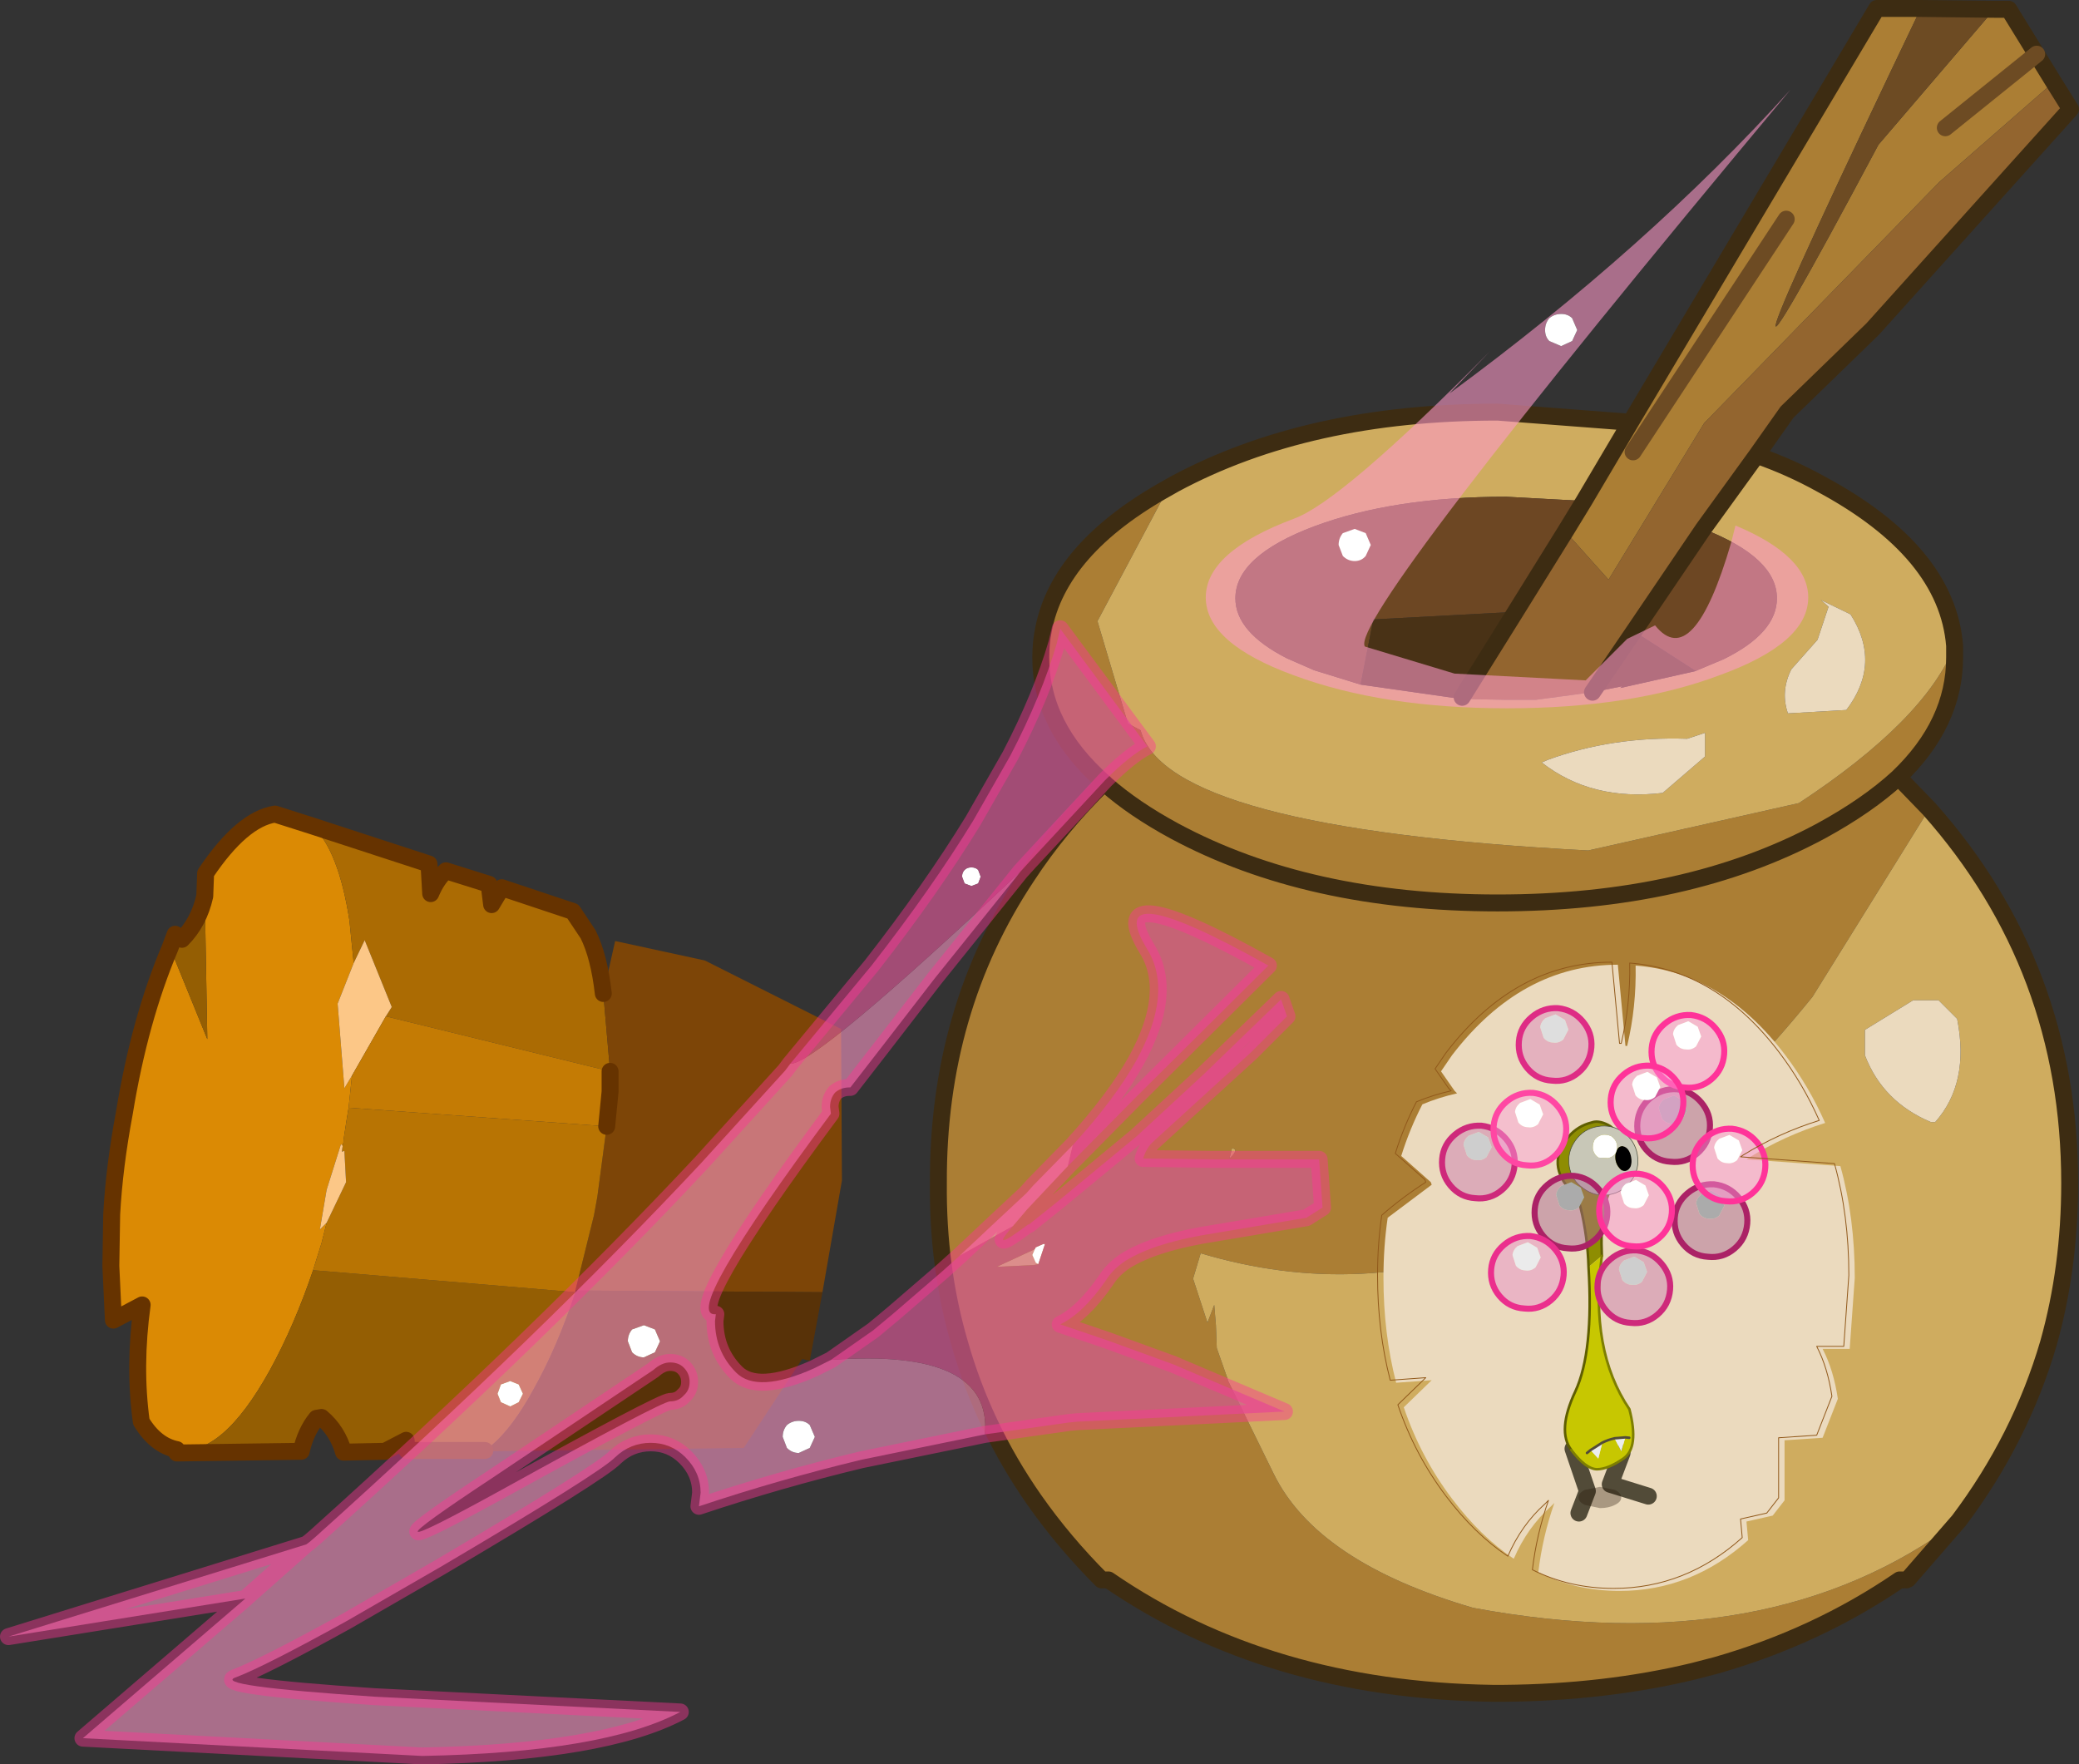 <?xml version="1.0"?>
<svg xmlns="http://www.w3.org/2000/svg" xmlns:xlink="http://www.w3.org/1999/xlink" width="122.85px" height="104.25px"><rect width="100%" height="100%" fill="#333333" stroke="none"/><g transform="matrix(1, 0, 0, 1, -38.55, -31.35)"><use xlink:href="#object-0" width="67.9" height="100.55" transform="matrix(1, 0, 0, 1, 93.5, 31.35)"/><use xlink:href="#object-1" width="27.85" height="37" transform="matrix(1, 0, 0, 1, 120.3, 88.35)"/><use xlink:href="#object-2" width="5.45" height="4.8" transform="matrix(1, 0, 0, 1, 131, 116.45)"/><use xlink:href="#object-3" width="24.75" height="5.9" transform="matrix(-0.102, 0, 0, 0.213, 134.35, 119.2)"/><use xlink:href="#object-5" width="32.2" height="137.9" transform="matrix(-0.15, 0, 0, 0.15, 135.35, 97.55)"/><use xlink:href="#object-6" width="98.75" height="123.55" transform="matrix(-0.115, 0.097, 0.097, 0.115, 132.45, 88.35)"/><use xlink:href="#object-19" width="135.05" height="92.1" transform="matrix(-0.115, 0.097, 0.097, 0.115, 136.95, 88.3)"/><use xlink:href="#object-32" width="120.85" height="101.55" transform="matrix(1, 0, 0, 1, 38.55, 34.05)"/></g><defs><g transform="matrix(1, 0, 0, 1, -54.45, 0.5)" id="object-0"><path fill-rule="evenodd" fill="#ab7e34" stroke="none" d="M120.85 4.35L114.1 10.25L100.2 24.5L94.55 33.75L92 30.9L93.1 29.1L95.85 24.45L110.4 0L113 0Q97.2 33 110.5 8.05L117.35 0.05L118.2 0.05L120.85 4.35M85.9 40.7L85.9 40.8L85.85 40.8L85.9 40.7M115 37.65L115 38.35Q115 42.25 111.65 45.45L112 45.75L113.5 47.3L106.6 58.4Q89.7 79.3 70.45 73.55L70 75.05L70.85 77.65L71.25 76.6L71.35 77.8L71.4 79.15L72.05 81L72.05 81.05L74.75 86.55Q77.3 91.8 86.55 94.5Q104.05 97.75 115.25 89.35L112.25 92.8L112.15 92.85L112 92.85L111.75 92.85Q106.85 96.2 100.9 97.9L99.55 98.25Q94.35 99.5 88.35 99.55L87.7 99.55Q74.45 99.35 65 92.85L64.75 92.85L64.6 92.85Q62.35 90.6 60.6 88.1Q57.6 83.8 56.2 78.85Q54.9 74.4 54.95 69.4Q54.9 59.2 60.2 51.25Q62.1 48.35 64.75 45.75Q61 42.45 61 38.35Q61 37.5 61.15 36.75Q62.05 31.9 68.55 28.3L64.35 36.2L66.15 42.25L66.9 42.65Q68.45 48.45 93.35 49.75L105.8 46.95Q113.25 42.05 115 37.65M64.75 45.75L64.85 45.85Q66.5 47.3 68.9 48.6Q76.8 52.85 88 52.85Q99.2 52.85 107.1 48.6Q109.85 47.1 111.65 45.45Q109.85 47.1 107.1 48.6Q99.2 52.85 88 52.85Q76.8 52.85 68.9 48.6Q66.5 47.3 64.85 45.85L64.75 45.75M72.15 67.95Q72.75 67.4 72.3 67.35L72.15 67.95"/><path fill-rule="evenodd" fill="#93652f" stroke="none" d="M92 30.9L94.55 33.75L100.2 24.5L114.1 10.25L120.85 4.35L121.85 5.95L110.15 18.95L105.1 23.85L103.3 26.4L100.15 30.75L96.05 36.8L93.6 40.4L90.25 40.85L88.5 40.85L85.9 40.8L85.9 40.7L89.05 35.65L92 30.9"/><path fill-rule="evenodd" fill="#6d4b23" stroke="none" d="M117.35 0.05L110.5 8.05Q97.2 33 113 0L117.35 0.05"/><path fill-rule="evenodd" fill="#cfac5f" stroke="none" d="M95.85 24.45L93.1 29.1L88.5 28.85Q81.85 28.85 77.15 30.6Q72.5 32.35 72.5 34.85Q72.5 36.85 75.55 38.4L77.15 39.1L79.9 39.95L85.85 40.8L85.9 40.8L88.5 40.85L90.25 40.85L93.6 40.4L95.35 40.05L95.25 40.15L99.7 39.15L99.8 39.1L101.35 38.45Q104.5 36.9 104.5 34.85Q104.5 32.45 100.15 30.75L103.3 26.4Q105.3 27.1 107.1 28.1Q114.55 32.1 115 37.65Q113.25 42.05 105.8 46.95L93.35 49.75Q68.45 48.45 66.9 42.65L66.15 42.25L64.35 36.2L68.55 28.3L68.9 28.1Q76.8 23.85 88 23.85L95.85 24.45M107.1 34.95L107.55 35.35L106.9 37.3L105.35 39.05Q104.7 40.35 105.15 41.65L108.6 41.45Q110.7 38.7 108.85 35.8L107.1 34.95M113.5 47.3Q121.8 56.65 121.8 69.4Q121.8 74.4 120.55 78.85Q118.9 84.5 115.25 89.35Q104.05 97.75 86.55 94.5Q77.3 91.8 74.75 86.55L72.05 81.05L72.05 81L71.4 79.15L71.35 77.8L71.25 76.6L70.85 77.65L70 75.05L70.45 73.55Q89.7 79.3 106.6 58.4L113.5 47.3M112.55 58.6L109.7 60.35L109.7 61.85Q110.75 64.6 113.6 65.8L113.85 65.8Q115.9 63.5 115.15 59.7L114.05 58.6L112.55 58.6M100.25 42.8L99.2 43.15Q94.75 43 90.95 44.4L90.6 44.55Q93.55 46.85 97.75 46.35L100.25 44.2L100.25 42.8M72.15 67.95L72.3 67.35Q72.75 67.4 72.15 67.95"/><path fill-rule="evenodd" fill="#6d4723" stroke="none" d="M93.1 29.1L92 30.9L89.05 35.65L80.65 36.1L79.9 39.95L77.15 39.1L75.55 38.4Q72.5 36.85 72.5 34.85Q72.5 32.35 77.15 30.6Q81.85 28.85 88.5 28.85L93.1 29.1M96.05 36.8L100.15 30.75Q104.5 32.45 104.5 34.85Q104.5 36.9 101.35 38.45L99.8 39.1L99.7 39.15L96.05 36.8"/><path fill-rule="evenodd" fill="#493216" stroke="none" d="M89.05 35.65L85.9 40.7L85.85 40.8L79.9 39.95L80.65 36.1L89.05 35.65M93.6 40.4L96.05 36.8L99.7 39.15L95.25 40.15L95.35 40.05L93.6 40.4"/><path fill-rule="evenodd" fill="#ebdabe" stroke="none" d="M107.1 34.95L108.85 35.8Q110.7 38.7 108.6 41.45L105.15 41.65Q104.7 40.35 105.35 39.05L106.9 37.3L107.55 35.35L107.1 34.95M112.55 58.6L114.05 58.6L115.15 59.7Q115.9 63.5 113.85 65.8L113.6 65.8Q110.75 64.6 109.7 61.85L109.7 60.35L112.55 58.6M100.25 42.8L100.25 44.2L97.75 46.35Q93.55 46.85 90.6 44.55L90.95 44.4Q94.75 43 99.2 43.15L100.25 42.8"/><path fill="none" stroke="#3d2c12" stroke-width="1" stroke-linecap="round" stroke-linejoin="round" d="M120.85 4.35L118.2 0.05L117.35 0.05L113 0L110.4 0L95.85 24.45L93.1 29.1L92 30.9L89.05 35.65L85.9 40.7M93.6 40.4L96.05 36.8L100.15 30.75L103.3 26.4L105.1 23.85L110.15 18.95L121.85 5.95L120.85 4.35M68.55 28.3L68.9 28.1Q76.8 23.85 88 23.85L95.85 24.45M103.3 26.4Q105.3 27.1 107.1 28.1Q114.55 32.1 115 37.65L115 38.35Q115 42.25 111.65 45.45L112 45.75L113.5 47.3Q121.8 56.65 121.8 69.4Q121.8 74.4 120.55 78.85Q118.9 84.5 115.25 89.35L112.25 92.8L112.15 92.85M112 92.85L111.75 92.85Q106.85 96.2 100.9 97.9L99.55 98.25Q94.35 99.5 88.35 99.55L87.7 99.55Q74.45 99.35 65 92.85L64.75 92.85M64.6 92.85Q62.35 90.6 60.6 88.1Q57.6 83.8 56.2 78.85Q54.9 74.4 54.95 69.4Q54.9 59.2 60.2 51.25Q62.1 48.35 64.75 45.75Q61 42.45 61 38.35Q61 37.5 61.15 36.75Q62.05 31.9 68.55 28.3M111.65 45.45Q109.85 47.1 107.1 48.6Q99.2 52.85 88 52.85Q76.8 52.85 68.9 48.6Q66.5 47.3 64.85 45.85L64.75 45.75"/></g><g transform="matrix(1, 0, 0, 1, 0, 0)" id="object-1"><path fill-rule="evenodd" fill="#ebdabe" stroke="none" d="M14.4 4.8Q14.95 2.5 14.9 0.05Q20.05 0.45 23.75 5.35Q25.15 7.2 26.1 9.35Q23.7 10.1 21.6 11.4L21.45 11.5L27 11.9Q27.85 14.95 27.85 18.5L27.55 22.7L25.95 22.7Q26.6 23.95 26.85 25.65L25.95 27.95L23.7 28.1L23.7 31.65L23 32.55L21.45 32.9L21.55 34Q18.2 37 13.95 37Q11.35 37 9.15 35.9Q9.4 33.8 10.1 31.8L9.9 32Q8.5 33.25 7.7 35.1Q5.75 33.8 4.05 31.55Q2.2 29.1 1.2 26.15L2.85 24.55L0.75 24.7Q0 21.8 0 18.5Q0 16.65 0.25 14.95L2.85 13L2.8 12.85L1.05 11.3Q1.55 9.7 2.3 8.25Q3.25 7.85 4.35 7.6L4.2 7.45L3.4 6.3L4.05 5.35Q8.15 0 13.85 0L14.3 4.8L14.4 4.8"/></g><g transform="matrix(1, 0, 0, 1, -91.95, -84.6)" id="object-2"><path fill="none" stroke="#524b38" stroke-width="1" stroke-linecap="round" stroke-linejoin="round" d="M95.35 85.35L94.65 87.2L96.9 87.9M92.45 85.1L93.3 87.6L92.8 88.9"/></g><g transform="matrix(1, 0, 0, 1, 12.35, 2.95)" id="object-3"><use xlink:href="#object-4" width="24.75" height="5.9" transform="matrix(1, 0, 0, 1, -12.35, -2.95)"/></g><g transform="matrix(1, 0, 0, 1, 12.35, 2.95)" id="object-4"><path fill-rule="evenodd" fill="#241506" fill-opacity="0.333" stroke="none" d="M0 -2.95L8.8 -2.1Q12.4 -1.2 12.4 0Q12.4 1.2 8.8 2.05L0 2.95Q-5.15 2.95 -8.7 2.05Q-12.4 1.2 -12.35 0Q-12.4 -1.2 -8.7 -2.1L0 -2.95"/></g><g transform="matrix(1, 0, 0, 1, 15.35, 141.35)" id="object-5"><path fill-rule="evenodd" fill="#8e8d02" stroke="none" d="M-1.05 -88Q-0.15 -108.05 -5.5 -115.75Q-10.9 -123.5 -9.05 -130.6Q-7.25 -137.75 -3.45 -139.6Q0.35 -141.5 2.9 -140.55Q8.45 -139.2 12 -135Q21.3 -124.1 10.65 -113.1Q8.25 -110.65 7.35 -107.05Q4.55 -95.6 4.2 -83.6L-1.05 -88"/><path fill-rule="evenodd" fill="#c7c701" stroke="none" d="M4.2 -83.6Q2.15 -50.2 9.4 -34.6Q16.7 -19.05 11 -11.55Q5.3 -4.05 0.95 -3.95Q-3.4 -3.9 -9.6 -8.2Q-15.8 -12.55 -11.9 -27.6Q3.9 -50.95 -1.05 -88L4.2 -83.6M4.8 -10.35L3.4 -11.5L4.8 -10.35M-1.25 -14.45L0.35 -8.15L3.4 -11.5L-1.25 -14.45Q-3.65 -15.6 -5.95 -16.1L-6.05 -16.15L-5.95 -16.1Q-3.65 -15.6 -1.25 -14.45M-10.3 -16.5L-8.7 -11L-6.05 -16.15L-10.3 -16.5L-11.85 -16.35L-10.3 -16.5"/><path fill-rule="evenodd" fill="#ebeded" stroke="none" d="M3.4 -11.5L0.35 -8.15L-1.25 -14.45L3.4 -11.5M-6.05 -16.15L-8.7 -11L-10.3 -16.5L-6.05 -16.15"/><path fill="none" stroke="#5f5e01" stroke-width="1" stroke-linecap="round" stroke-linejoin="round" d="M-1.05 -88Q-0.15 -108.05 -5.5 -115.75Q-10.9 -123.5 -9.05 -130.6Q-7.25 -137.75 -3.45 -139.6Q0.35 -141.5 2.9 -140.55Q8.45 -139.2 12 -135Q21.3 -124.1 10.65 -113.1Q8.25 -110.65 7.35 -107.05Q4.55 -95.6 4.2 -83.6Q2.15 -50.2 9.4 -34.6Q16.7 -19.05 11 -11.55"/><path fill="none" stroke="#7e7e01" stroke-width="1" stroke-linecap="round" stroke-linejoin="round" d="M11 -11.55Q5.3 -4.05 0.95 -3.95Q-3.4 -3.9 -9.6 -8.2Q-15.8 -12.55 -11.9 -27.6Q3.9 -50.95 -1.05 -88"/><path fill="none" stroke="#524b38" stroke-width="1" stroke-linecap="round" stroke-linejoin="round" d="M3.4 -11.5L4.8 -10.35M-1.25 -14.45Q-3.65 -15.6 -5.95 -16.1L-6.05 -16.15L-10.3 -16.5L-11.85 -16.35M-1.25 -14.45L3.4 -11.5"/><path fill-rule="evenodd" fill="#c8c7b7" stroke="none" d="M11.8 -123.25Q10.9 -117.8 6.2 -114.55Q1.6 -111.2 -3.9 -112.1Q-9.4 -113 -12.75 -117.75Q-16 -122.3 -15.05 -127.75Q-14.15 -133.3 -9.6 -136.65Q-4.9 -139.9 0.6 -138.95Q6.1 -138.05 9.35 -133.5Q12.7 -128.8 11.8 -123.25M-6.85 -129.35Q-7.45 -130.95 -8.75 -131.15Q-10.05 -131.35 -11.25 -130.05Q-12.3 -128.75 -12.6 -126.8Q-12.95 -124.85 -12.4 -123.25Q-11.65 -121.65 -10.35 -121.45Q-9.05 -121.25 -8 -122.55Q-6.8 -123.85 -6.45 -125.75Q-6.2 -127.35 -6.6 -128.7L-6.45 -128.4Q-5.35 -126.85 -3.45 -126.5L0.25 -126.7Q1.8 -127.6 2.45 -129.7Q2.75 -131.65 1.95 -133.45Q1.1 -135 -1.05 -135.65Q-2.95 -135.95 -4.75 -135.15Q-6.4 -134 -6.95 -132.15Q-7.25 -130.6 -6.85 -129.35"/><path fill-rule="evenodd" fill="#000000" stroke="none" d="M-6.6 -128.7Q-6.2 -127.35 -6.45 -125.75Q-6.8 -123.85 -8 -122.55Q-9.05 -121.25 -10.35 -121.45Q-11.65 -121.65 -12.4 -123.25Q-12.95 -124.85 -12.6 -126.8Q-12.3 -128.75 -11.25 -130.05Q-10.05 -131.35 -8.75 -131.15Q-7.45 -130.95 -6.85 -129.35L-6.6 -128.7"/><path fill-rule="evenodd" fill="#ffffff" stroke="none" d="M-6.85 -129.35Q-7.25 -130.6 -6.95 -132.15Q-6.4 -134 -4.75 -135.15Q-2.95 -135.95 -1.05 -135.65Q1.1 -135 1.95 -133.45Q2.75 -131.65 2.45 -129.7Q1.8 -127.6 0.25 -126.7L-3.45 -126.5Q-5.35 -126.85 -6.45 -128.4L-6.6 -128.7L-6.85 -129.35"/><path fill="none" stroke="#4b5140" stroke-width="0.25" stroke-linecap="round" stroke-linejoin="round" d="M11.8 -123.25Q10.9 -117.8 6.2 -114.55Q1.6 -111.2 -3.9 -112.1Q-9.4 -113 -12.75 -117.75Q-16 -122.3 -15.05 -127.75Q-14.15 -133.3 -9.6 -136.65Q-4.9 -139.9 0.6 -138.95Q6.1 -138.05 9.35 -133.5Q12.7 -128.8 11.8 -123.25"/></g><g transform="matrix(1, 0, 0, 1, 49.4, 61.75)" id="object-6"><use xlink:href="#object-7" width="6.5" height="6.5" transform="matrix(4.752, 0, 0, 4.752, -34.35, -61.75)"/><use xlink:href="#object-9" width="6.5" height="6.5" transform="matrix(4.752, 0, 0, 4.752, 18.45, -45.9)"/><use xlink:href="#object-11" width="6.5" height="6.5" transform="matrix(4.752, 0, 0, 4.752, 3.35, -7.4)"/><use xlink:href="#object-13" width="6.5" height="6.5" transform="matrix(4.752, 0, 0, 4.752, -36.55, 30.6)"/><use xlink:href="#object-15" width="6.5" height="6.5" transform="matrix(4.752, 0, 0, 4.752, -49.4, -7.4)"/><use xlink:href="#object-17" width="6.5" height="6.5" transform="matrix(4.752, 0, 0, 4.752, 3.35, 30.9)"/></g><g transform="matrix(1, 0, 0, 1, 3.25, 3.25)" id="object-7"><use xlink:href="#object-8" width="6.5" height="6.5" transform="matrix(1, 0, 0, 1, -3.25, -3.25)"/></g><g transform="matrix(1, 0, 0, 1, 3.25, 3.25)" id="object-8"><path fill-rule="evenodd" fill="#dd84be" fill-opacity="0.471" stroke="none" d="M0 -0.25Q0.35 -0.55 0.35 -1.05L0 -1.9Q-0.3 -2.2 -0.8 -2.2L-1.65 -1.9L-1.95 -1.05L-1.65 -0.25L-0.8 0.1Q-0.3 0.1 0 -0.25M2.1 -2.15Q3 -1.25 3 0Q3 1.25 2.1 2.1Q1.25 3 0 3Q-1.25 3 -2.15 2.1Q-3 1.25 -3 0Q-3 -1.25 -2.15 -2.15Q-1.25 -3 0 -3Q1.25 -3 2.1 -2.15"/><path fill-rule="evenodd" fill="#dedede" stroke="none" d="M0 -0.25Q-0.3 0.1 -0.8 0.1L-1.65 -0.25L-1.95 -1.05L-1.65 -1.9L-0.8 -2.2Q-0.3 -2.2 0 -1.9L0.35 -1.05Q0.35 -0.55 0 -0.25"/><path fill="none" stroke="#de2c85" stroke-width="0.5" stroke-linecap="round" stroke-linejoin="round" d="M2.1 -2.15Q3 -1.25 3 0Q3 1.25 2.1 2.1Q1.25 3 0 3Q-1.25 3 -2.15 2.1Q-3 1.25 -3 0Q-3 -1.25 -2.15 -2.15Q-1.25 -3 0 -3Q1.25 -3 2.1 -2.15"/></g><g transform="matrix(1, 0, 0, 1, 3.25, 3.25)" id="object-9"><use xlink:href="#object-10" width="6.5" height="6.5" transform="matrix(1, 0, 0, 1, -3.25, -3.25)"/></g><g transform="matrix(1, 0, 0, 1, 3.25, 3.25)" id="object-10"><path fill-rule="evenodd" fill="#cd7ab1" fill-opacity="0.471" stroke="none" d="M0 -0.25Q0.35 -0.55 0.35 -1.05L0 -1.9Q-0.3 -2.2 -0.8 -2.2L-1.65 -1.9L-1.95 -1.05L-1.65 -0.25L-0.8 0.1Q-0.3 0.1 0 -0.25M2.1 -2.15Q3 -1.25 3 0Q3 1.25 2.1 2.1Q1.25 3 0 3Q-1.25 3 -2.15 2.1Q-3 1.25 -3 0Q-3 -1.25 -2.15 -2.15Q-1.25 -3 0 -3Q1.25 -3 2.1 -2.15"/><path fill-rule="evenodd" fill="#cecece" stroke="none" d="M0 -0.25Q-0.3 0.1 -0.8 0.1L-1.65 -0.25L-1.95 -1.05L-1.65 -1.9L-0.8 -2.2Q-0.3 -2.2 0 -1.9L0.35 -1.05Q0.35 -0.55 0 -0.25"/><path fill="none" stroke="#ce297b" stroke-width="0.5" stroke-linecap="round" stroke-linejoin="round" d="M2.1 -2.15Q3 -1.25 3 0Q3 1.25 2.1 2.1Q1.25 3 0 3Q-1.25 3 -2.15 2.1Q-3 1.25 -3 0Q-3 -1.25 -2.15 -2.15Q-1.25 -3 0 -3Q1.25 -3 2.1 -2.15"/></g><g transform="matrix(1, 0, 0, 1, 3.25, 3.25)" id="object-11"><use xlink:href="#object-12" width="6.5" height="6.5" transform="matrix(1, 0, 0, 1, -3.25, -3.25)"/></g><g transform="matrix(1, 0, 0, 1, 3.25, 3.25)" id="object-12"><path fill-rule="evenodd" fill="#aa6693" fill-opacity="0.471" stroke="none" d="M0 -0.25Q0.35 -0.55 0.35 -1.05L0 -1.9Q-0.3 -2.2 -0.8 -2.2L-1.65 -1.9L-1.95 -1.05L-1.65 -0.25L-0.8 0.1Q-0.3 0.1 0 -0.25M2.1 -2.15Q3 -1.25 3 0Q3 1.25 2.1 2.1Q1.25 3 0 3Q-1.25 3 -2.15 2.1Q-3 1.25 -3 0Q-3 -1.25 -2.15 -2.15Q-1.25 -3 0 -3Q1.25 -3 2.1 -2.15"/><path fill-rule="evenodd" fill="#ababab" stroke="none" d="M0 -0.25Q-0.3 0.1 -0.8 0.1L-1.65 -0.25L-1.95 -1.05L-1.65 -1.9L-0.8 -2.2Q-0.3 -2.2 0 -1.9L0.35 -1.05Q0.35 -0.55 0 -0.25"/><path fill="none" stroke="#ab2266" stroke-width="0.5" stroke-linecap="round" stroke-linejoin="round" d="M2.1 -2.15Q3 -1.25 3 0Q3 1.25 2.1 2.1Q1.25 3 0 3Q-1.25 3 -2.15 2.1Q-3 1.25 -3 0Q-3 -1.25 -2.15 -2.15Q-1.25 -3 0 -3Q1.25 -3 2.1 -2.15"/></g><g transform="matrix(1, 0, 0, 1, 3.25, 3.25)" id="object-13"><use xlink:href="#object-14" width="6.5" height="6.5" transform="matrix(1, 0, 0, 1, -3.25, -3.25)"/></g><g transform="matrix(1, 0, 0, 1, 3.25, 3.25)" id="object-14"><path fill-rule="evenodd" fill="#aa6693" fill-opacity="0.471" stroke="none" d="M0 -0.25Q0.35 -0.55 0.35 -1.05L0 -1.9Q-0.3 -2.2 -0.8 -2.2L-1.65 -1.9L-1.95 -1.05L-1.65 -0.25L-0.8 0.1Q-0.3 0.1 0 -0.25M2.1 -2.15Q3 -1.25 3 0Q3 1.25 2.1 2.1Q1.25 3 0 3Q-1.25 3 -2.15 2.1Q-3 1.25 -3 0Q-3 -1.25 -2.15 -2.15Q-1.25 -3 0 -3Q1.25 -3 2.1 -2.15"/><path fill-rule="evenodd" fill="#ababab" stroke="none" d="M0 -0.25Q-0.3 0.1 -0.8 0.1L-1.65 -0.25L-1.95 -1.05L-1.65 -1.9L-0.8 -2.2Q-0.3 -2.2 0 -1.9L0.35 -1.05Q0.35 -0.55 0 -0.25"/><path fill="none" stroke="#ab2266" stroke-width="0.5" stroke-linecap="round" stroke-linejoin="round" d="M2.1 -2.15Q3 -1.25 3 0Q3 1.25 2.1 2.1Q1.25 3 0 3Q-1.25 3 -2.15 2.1Q-3 1.25 -3 0Q-3 -1.25 -2.15 -2.15Q-1.25 -3 0 -3Q1.25 -3 2.1 -2.15"/></g><g transform="matrix(1, 0, 0, 1, 3.25, 3.25)" id="object-15"><use xlink:href="#object-16" width="6.5" height="6.5" transform="matrix(1, 0, 0, 1, -3.25, -3.25)"/></g><g transform="matrix(1, 0, 0, 1, 3.25, 3.25)" id="object-16"><path fill-rule="evenodd" fill="#aa6693" fill-opacity="0.471" stroke="none" d="M0 -0.25Q0.35 -0.55 0.35 -1.05L0 -1.9Q-0.3 -2.2 -0.8 -2.2L-1.65 -1.9L-1.95 -1.05L-1.65 -0.25L-0.8 0.1Q-0.3 0.1 0 -0.25M2.1 -2.15Q3 -1.25 3 0Q3 1.25 2.1 2.1Q1.25 3 0 3Q-1.25 3 -2.15 2.1Q-3 1.25 -3 0Q-3 -1.25 -2.15 -2.15Q-1.25 -3 0 -3Q1.25 -3 2.1 -2.15"/><path fill-rule="evenodd" fill="#ababab" stroke="none" d="M0 -0.25Q-0.3 0.1 -0.8 0.1L-1.65 -0.25L-1.95 -1.05L-1.65 -1.9L-0.8 -2.2Q-0.3 -2.2 0 -1.9L0.35 -1.05Q0.35 -0.55 0 -0.25"/><path fill="none" stroke="#ab2266" stroke-width="0.5" stroke-linecap="round" stroke-linejoin="round" d="M2.1 -2.15Q3 -1.25 3 0Q3 1.25 2.1 2.1Q1.25 3 0 3Q-1.25 3 -2.15 2.1Q-3 1.25 -3 0Q-3 -1.25 -2.15 -2.15Q-1.25 -3 0 -3Q1.25 -3 2.1 -2.15"/></g><g transform="matrix(1, 0, 0, 1, 3.25, 3.25)" id="object-17"><use xlink:href="#object-18" width="6.5" height="6.5" transform="matrix(1, 0, 0, 1, -3.25, -3.25)"/></g><g transform="matrix(1, 0, 0, 1, 3.25, 3.25)" id="object-18"><path fill-rule="evenodd" fill="#cd7ab1" fill-opacity="0.471" stroke="none" d="M0 -0.25Q0.35 -0.55 0.35 -1.05L0 -1.9Q-0.3 -2.2 -0.8 -2.2L-1.65 -1.9L-1.95 -1.05L-1.65 -0.25L-0.8 0.1Q-0.3 0.1 0 -0.25M2.1 -2.15Q3 -1.25 3 0Q3 1.25 2.1 2.1Q1.25 3 0 3Q-1.25 3 -2.15 2.1Q-3 1.25 -3 0Q-3 -1.25 -2.15 -2.15Q-1.25 -3 0 -3Q1.25 -3 2.1 -2.15"/><path fill-rule="evenodd" fill="#cecece" stroke="none" d="M0 -0.25Q-0.3 0.1 -0.8 0.1L-1.65 -0.25L-1.95 -1.05L-1.65 -1.9L-0.8 -2.2Q-0.3 -2.2 0 -1.9L0.35 -1.05Q0.35 -0.55 0 -0.25"/><path fill="none" stroke="#ce297b" stroke-width="0.5" stroke-linecap="round" stroke-linejoin="round" d="M2.1 -2.15Q3 -1.25 3 0Q3 1.25 2.1 2.1Q1.25 3 0 3Q-1.25 3 -2.15 2.1Q-3 1.25 -3 0Q-3 -1.25 -2.15 -2.15Q-1.25 -3 0 -3Q1.25 -3 2.1 -2.15"/></g><g transform="matrix(1, 0, 0, 1, 67.55, 46.05)" id="object-19"><use xlink:href="#object-20" width="6.5" height="6.5" transform="matrix(4.752, 0, 0, 4.752, -67.55, -29.4)"/><use xlink:href="#object-22" width="6.5" height="6.5" transform="matrix(4.752, 0, 0, 4.752, 36.6, -3.7)"/><use xlink:href="#object-24" width="6.5" height="6.5" transform="matrix(4.752, 0, 0, 4.752, -51.1, 15.15)"/><use xlink:href="#object-26" width="6.5" height="6.5" transform="matrix(4.752, 0, 0, 4.752, -0.4, -46.05)"/><use xlink:href="#object-28" width="6.5" height="6.5" transform="matrix(4.752, 0, 0, 4.752, -11.65, 5)"/><use xlink:href="#object-30" width="6.5" height="6.5" transform="matrix(4.752, 0, 0, 4.752, -42.45, -24.55)"/></g><g transform="matrix(1, 0, 0, 1, 3.25, 3.25)" id="object-20"><use xlink:href="#object-21" width="6.5" height="6.5" transform="matrix(1, 0, 0, 1, -3.25, -3.25)"/></g><g transform="matrix(1, 0, 0, 1, 3.25, 3.25)" id="object-21"><path fill-rule="evenodd" fill="#fe98db" fill-opacity="0.471" stroke="none" d="M0 -0.25Q0.35 -0.55 0.35 -1.05L0 -1.9Q-0.3 -2.2 -0.8 -2.2L-1.65 -1.9L-1.95 -1.05L-1.65 -0.25L-0.8 0.1Q-0.3 0.1 0 -0.25M2.1 -2.15Q3 -1.25 3 0Q3 1.25 2.1 2.1Q1.25 3 0 3Q-1.25 3 -2.15 2.1Q-3 1.25 -3 0Q-3 -1.25 -2.15 -2.15Q-1.25 -3 0 -3Q1.25 -3 2.1 -2.15"/><path fill-rule="evenodd" fill="#ffffff" stroke="none" d="M0 -0.25Q-0.3 0.1 -0.8 0.1L-1.65 -0.25L-1.95 -1.05L-1.65 -1.9L-0.8 -2.2Q-0.3 -2.2 0 -1.9L0.35 -1.05Q0.35 -0.55 0 -0.25"/><path fill="none" stroke="#ff3399" stroke-width="0.5" stroke-linecap="round" stroke-linejoin="round" d="M2.1 -2.15Q3 -1.25 3 0Q3 1.25 2.1 2.1Q1.25 3 0 3Q-1.25 3 -2.15 2.1Q-3 1.25 -3 0Q-3 -1.25 -2.15 -2.15Q-1.25 -3 0 -3Q1.25 -3 2.1 -2.15"/></g><g transform="matrix(1, 0, 0, 1, 3.25, 3.25)" id="object-22"><use xlink:href="#object-23" width="6.5" height="6.5" transform="matrix(1, 0, 0, 1, -3.25, -3.25)"/></g><g transform="matrix(1, 0, 0, 1, 3.25, 3.25)" id="object-23"><path fill-rule="evenodd" fill="#ea8cc9" fill-opacity="0.471" stroke="none" d="M0 -0.25Q0.35 -0.55 0.35 -1.05L0 -1.9Q-0.3 -2.2 -0.8 -2.2L-1.65 -1.9L-1.95 -1.05L-1.65 -0.25L-0.8 0.1Q-0.3 0.1 0 -0.25M2.1 -2.15Q3 -1.25 3 0Q3 1.25 2.1 2.1Q1.25 3 0 3Q-1.25 3 -2.15 2.1Q-3 1.25 -3 0Q-3 -1.25 -2.15 -2.15Q-1.25 -3 0 -3Q1.25 -3 2.1 -2.15"/><path fill-rule="evenodd" fill="#ebebeb" stroke="none" d="M0 -0.25Q-0.3 0.1 -0.8 0.1L-1.65 -0.25L-1.95 -1.05L-1.65 -1.9L-0.8 -2.2Q-0.3 -2.2 0 -1.9L0.35 -1.05Q0.35 -0.55 0 -0.25"/><path fill="none" stroke="#eb2f8d" stroke-width="0.5" stroke-linecap="round" stroke-linejoin="round" d="M2.1 -2.15Q3 -1.25 3 0Q3 1.25 2.1 2.1Q1.25 3 0 3Q-1.25 3 -2.15 2.1Q-3 1.25 -3 0Q-3 -1.25 -2.15 -2.15Q-1.25 -3 0 -3Q1.25 -3 2.1 -2.15"/></g><g transform="matrix(1, 0, 0, 1, 3.25, 3.25)" id="object-24"><use xlink:href="#object-25" width="6.5" height="6.5" transform="matrix(1, 0, 0, 1, -3.25, -3.25)"/></g><g transform="matrix(1, 0, 0, 1, 3.25, 3.25)" id="object-25"><path fill-rule="evenodd" fill="#fe98db" fill-opacity="0.471" stroke="none" d="M0 -0.25Q0.35 -0.55 0.35 -1.05L0 -1.9Q-0.3 -2.2 -0.8 -2.2L-1.65 -1.9L-1.95 -1.05L-1.65 -0.25L-0.8 0.1Q-0.3 0.1 0 -0.25M2.1 -2.15Q3 -1.25 3 0Q3 1.25 2.1 2.1Q1.25 3 0 3Q-1.25 3 -2.15 2.1Q-3 1.25 -3 0Q-3 -1.25 -2.15 -2.15Q-1.25 -3 0 -3Q1.25 -3 2.1 -2.15"/><path fill-rule="evenodd" fill="#ffffff" stroke="none" d="M0 -0.25Q-0.3 0.1 -0.8 0.1L-1.65 -0.25L-1.95 -1.05L-1.65 -1.9L-0.8 -2.2Q-0.3 -2.2 0 -1.9L0.35 -1.05Q0.35 -0.55 0 -0.25"/><path fill="none" stroke="#ff3399" stroke-width="0.5" stroke-linecap="round" stroke-linejoin="round" d="M2.1 -2.15Q3 -1.25 3 0Q3 1.25 2.1 2.1Q1.25 3 0 3Q-1.25 3 -2.15 2.1Q-3 1.25 -3 0Q-3 -1.25 -2.15 -2.15Q-1.25 -3 0 -3Q1.25 -3 2.1 -2.15"/></g><g transform="matrix(1, 0, 0, 1, 3.25, 3.25)" id="object-26"><use xlink:href="#object-27" width="6.5" height="6.5" transform="matrix(1, 0, 0, 1, -3.25, -3.25)"/></g><g transform="matrix(1, 0, 0, 1, 3.25, 3.25)" id="object-27"><path fill-rule="evenodd" fill="#fea2de" fill-opacity="0.471" stroke="none" d="M0 -0.25Q0.35 -0.55 0.35 -1.05L0 -1.9Q-0.3 -2.2 -0.8 -2.2L-1.65 -1.9L-1.95 -1.05L-1.65 -0.25L-0.8 0.1Q-0.3 0.1 0 -0.25M2.1 -2.15Q3 -1.25 3 0Q3 1.25 2.1 2.1Q1.25 3 0 3Q-1.25 3 -2.15 2.1Q-3 1.25 -3 0Q-3 -1.25 -2.15 -2.15Q-1.25 -3 0 -3Q1.25 -3 2.1 -2.15"/><path fill-rule="evenodd" fill="#ffffff" stroke="none" d="M0 -0.25Q-0.3 0.1 -0.8 0.1L-1.65 -0.25L-1.95 -1.05L-1.65 -1.9L-0.8 -2.2Q-0.3 -2.2 0 -1.9L0.35 -1.05Q0.35 -0.55 0 -0.25"/><path fill="none" stroke="#ff47a3" stroke-width="0.5" stroke-linecap="round" stroke-linejoin="round" d="M2.1 -2.15Q3 -1.25 3 0Q3 1.25 2.1 2.1Q1.25 3 0 3Q-1.25 3 -2.15 2.1Q-3 1.25 -3 0Q-3 -1.25 -2.15 -2.15Q-1.25 -3 0 -3Q1.25 -3 2.1 -2.15"/></g><g transform="matrix(1, 0, 0, 1, 3.25, 3.25)" id="object-28"><use xlink:href="#object-29" width="6.5" height="6.5" transform="matrix(1, 0, 0, 1, -3.25, -3.25)"/></g><g transform="matrix(1, 0, 0, 1, 3.25, 3.25)" id="object-29"><path fill-rule="evenodd" fill="#fe98db" fill-opacity="0.471" stroke="none" d="M0 -0.25Q0.35 -0.55 0.35 -1.05L0 -1.9Q-0.3 -2.2 -0.8 -2.2L-1.65 -1.9L-1.95 -1.05L-1.65 -0.25L-0.8 0.1Q-0.3 0.1 0 -0.25M2.1 -2.15Q3 -1.25 3 0Q3 1.25 2.1 2.1Q1.25 3 0 3Q-1.25 3 -2.15 2.1Q-3 1.25 -3 0Q-3 -1.25 -2.15 -2.15Q-1.25 -3 0 -3Q1.25 -3 2.1 -2.15"/><path fill-rule="evenodd" fill="#ffffff" stroke="none" d="M0 -0.25Q-0.3 0.1 -0.8 0.1L-1.65 -0.25L-1.95 -1.05L-1.65 -1.9L-0.8 -2.2Q-0.3 -2.2 0 -1.9L0.35 -1.05Q0.35 -0.55 0 -0.25"/><path fill="none" stroke="#ff3399" stroke-width="0.5" stroke-linecap="round" stroke-linejoin="round" d="M2.1 -2.15Q3 -1.25 3 0Q3 1.25 2.1 2.1Q1.25 3 0 3Q-1.25 3 -2.15 2.1Q-3 1.25 -3 0Q-3 -1.25 -2.15 -2.15Q-1.25 -3 0 -3Q1.25 -3 2.1 -2.15"/></g><g transform="matrix(1, 0, 0, 1, 3.25, 3.25)" id="object-30"><use xlink:href="#object-31" width="6.5" height="6.5" transform="matrix(1, 0, 0, 1, -3.25, -3.25)"/></g><g transform="matrix(1, 0, 0, 1, 3.25, 3.25)" id="object-31"><path fill-rule="evenodd" fill="#fe98db" fill-opacity="0.471" stroke="none" d="M0 -0.25Q0.35 -0.55 0.35 -1.05L0 -1.9Q-0.3 -2.2 -0.8 -2.2L-1.65 -1.9L-1.95 -1.05L-1.65 -0.25L-0.8 0.1Q-0.3 0.1 0 -0.25M2.1 -2.15Q3 -1.25 3 0Q3 1.25 2.1 2.1Q1.25 3 0 3Q-1.25 3 -2.15 2.1Q-3 1.25 -3 0Q-3 -1.25 -2.15 -2.15Q-1.25 -3 0 -3Q1.25 -3 2.1 -2.15"/><path fill-rule="evenodd" fill="#ffffff" stroke="none" d="M0 -0.25Q-0.3 0.1 -0.8 0.1L-1.65 -0.25L-1.95 -1.05L-1.65 -1.9L-0.8 -2.2Q-0.3 -2.2 0 -1.9L0.35 -1.05Q0.35 -0.55 0 -0.25"/><path fill="none" stroke="#ff3399" stroke-width="0.5" stroke-linecap="round" stroke-linejoin="round" d="M2.1 -2.15Q3 -1.25 3 0Q3 1.25 2.1 2.1Q1.25 3 0 3Q-1.25 3 -2.15 2.1Q-3 1.25 -3 0Q-3 -1.25 -2.15 -2.15Q-1.25 -3 0 -3Q1.25 -3 2.1 -2.15"/></g><g transform="matrix(1, 0, 0, 1, 0.5, -2.2)" id="object-32"><path fill-rule="evenodd" fill="#db8a04" stroke="none" d="M9.95 85.15Q8.7 84.9 7.85 83.5Q7.4 80.25 7.9 76.6L6.2 77.5L6.05 74.3L6.1 71.25Q6.25 68.45 6.85 65.25Q7.75 59.75 9.55 55.5L11.75 60.9L11.6 52.45L11.65 51.1Q13.8 47.9 15.75 47.6L17.95 48.3Q19.5 49.7 20.15 53.9L20.4 56.4L19.45 58.8L19.85 63.8L20.3 63.05L20.1 64.95L20 65.55L19.8 66.85L19.8 66.95L19.75 67.2L19.65 67.1L18.8 69.8L18.4 72.15L18.8 71.75L18.5 72.95L18 74.55Q16.9 77.8 15.45 80.45Q12.6 85.6 9.95 85.15"/><path fill-rule="evenodd" fill="#945e03" stroke="none" d="M9.55 55.5L9.85 54.7L9.9 54.8L10.25 55Q11.25 54 11.6 52.45L11.75 60.9L9.55 55.5M28.15 85.2L23.55 85.2L23.5 84.6L22.25 85.25L19.8 85.3Q19.45 84.05 18.5 83.25L18.2 83.3Q17.55 84.1 17.3 85.25L9.95 85.35L9.95 85.15Q12.6 85.6 15.45 80.45Q16.9 77.8 18 74.55L33.5 75.85Q32.45 79.05 31.05 81.55Q29.8 83.85 28.55 84.9L28.15 85.2"/><path fill-rule="evenodd" fill="#ab6b03" stroke="none" d="M17.95 48.3L24.85 50.55L24.95 52.3Q25.3 51.45 25.85 50.95L28.4 51.75L28.55 52.95L29.15 51.95L33.35 53.35L34.25 54.7Q34.9 56 35.15 58.2L35.55 62.8L22.3 59.55L22.65 59L21.05 55.05L20.4 56.4L20.15 53.9Q19.5 49.7 17.95 48.3"/><path fill-rule="evenodd" fill="#874802" fill-opacity="0.882" stroke="none" d="M35.15 58.2L35.85 55.1L41.15 56.25L49.2 60.3L49.25 69.25L48.1 75.85L33.5 75.75L34.6 71.3L34.8 70.2L35.35 66.05L35.55 64L35.55 62.8L35.15 58.2"/><path fill-rule="evenodd" fill="#5e3201" fill-opacity="0.851" stroke="none" d="M48.1 75.85L47.35 79.9L46.9 79.8L43.45 85.05L28.55 85.25L28.55 84.9Q29.8 83.85 31.05 81.55Q32.45 79.05 33.5 75.85L33.5 75.75L48.1 75.85"/><path fill-rule="evenodd" fill="#5e3402" stroke="none" d="M28.55 85.25L28.15 85.2L28.55 84.9L28.55 85.25"/><path fill-rule="evenodd" fill="#b87403" stroke="none" d="M18 74.55L18.5 72.95L18.8 71.75L19.95 69.35L19.85 67.5L19.7 67.55L19.75 67.2L19.8 66.95L19.8 66.85L20 65.55L20.1 64.95L35.35 66.05L34.8 70.2L34.6 71.3L33.5 75.75L33.5 75.85L18 74.55"/><path fill-rule="evenodd" fill="#fcc787" stroke="none" d="M18.8 71.75L18.4 72.15L18.8 69.8L19.65 67.1L19.75 67.2L19.7 67.55L19.85 67.5L19.95 69.35L18.8 71.75M20.3 63.05L19.85 63.8L19.45 58.8L20.4 56.4L21.05 55.05L22.65 59L22.3 59.55L20.3 63.05"/><path fill-rule="evenodd" fill="#c47b04" stroke="none" d="M20.1 64.95L20.3 63.05L22.3 59.55L35.55 62.8L35.55 64L35.35 66.05L20.1 64.95"/><path fill="none" stroke="#663300" stroke-width="1" stroke-linecap="round" stroke-linejoin="round" d="M9.95 85.15Q8.7 84.9 7.85 83.5Q7.4 80.25 7.9 76.6L6.2 77.5L6.05 74.3L6.1 71.25Q6.25 68.45 6.85 65.25Q7.75 59.75 9.55 55.5L9.85 54.7L9.9 54.8L10.25 55Q11.25 54 11.6 52.45L11.65 51.1Q13.8 47.9 15.75 47.6L17.95 48.3L24.85 50.55L24.95 52.3Q25.3 51.45 25.85 50.95L28.4 51.75L28.55 52.95L29.15 51.95L33.35 53.35L34.25 54.7Q34.9 56 35.15 58.2M28.15 85.2L23.55 85.2L23.5 84.6L22.25 85.25L19.8 85.3Q19.45 84.05 18.5 83.25L18.2 83.3Q17.55 84.1 17.3 85.25L9.95 85.35L9.95 85.15M35.35 66.05L35.55 64L35.55 62.8"/><path fill="none" stroke="#90581a" stroke-width="0.05" stroke-linecap="round" stroke-linejoin="round" d="M108.75 74.85L108.45 79.05L106.85 79.05Q107.5 80.3 107.75 82L106.85 84.3L104.6 84.45L104.6 88L103.9 88.9L102.35 89.25L102.45 90.35Q99.1 93.35 94.85 93.35Q92.25 93.35 90.05 92.25Q90.3 90.15 91 88.15L90.8 88.35Q89.4 89.6 88.6 91.45Q86.65 90.15 84.95 87.9Q83.1 85.45 82.1 82.5L83.75 80.9L81.65 81.05Q80.9 78.15 80.9 74.85Q80.9 73 81.15 71.3Q82.35 70.25 83.75 69.35L83.7 69.2L81.95 67.65Q82.45 66.05 83.2 64.6Q84.15 64.2 85.25 63.95L85.1 63.8L84.3 62.65L84.95 61.7Q89.05 56.35 94.75 56.35L95.2 61.15L95.3 61.15Q95.85 58.85 95.8 56.4Q100.95 56.8 104.65 61.7Q106.05 63.55 107 65.7Q104.6 66.45 102.5 67.75L102.35 67.85L107.9 68.25Q108.75 71.3 108.75 74.85"/><path fill-rule="evenodd" fill="#ff99ca" fill-opacity="0.58" stroke="none" d="M85.15 22.75Q96.85 14.15 105.3 4.8Q79.15 36.1 80.15 37.7L85.45 39.3L93.2 39.7L95.65 37.25L97.3 36.45Q99.55 39.25 101.8 31.55L102.05 30.55Q106.35 32.35 106.35 34.8Q106.35 37.5 101.1 39.4Q95.9 41.35 88.55 41.35Q81.2 41.35 75.95 39.4Q70.75 37.5 70.75 34.8Q70.75 32.1 75.95 30.15Q78.75 29.15 87.55 20.25L85.15 22.75M92.4 19.65L92.7 19L92.4 18.3Q92.15 18.05 91.75 18.05Q91.35 18.05 91.05 18.3Q90.8 18.6 90.8 19Q90.8 19.4 91.05 19.65L91.75 19.95L92.4 19.65M30.15 82.35L30.4 81.85L30.15 81.3L29.65 81.1L29.1 81.3L28.9 81.85L29.1 82.35L29.65 82.6L30.15 82.35M59.8 51L54.7 57.35L51.65 61.3L49.75 63.75L49.7 63.75Q49.2 63.75 48.85 64.05Q48.55 64.4 48.55 64.9L48.6 65.3Q39.65 77.35 41.8 77.15L41.75 77.55Q41.75 79.35 43 80.6Q44.25 81.85 47.6 80.35L48.6 79.85Q58.15 79.15 57.7 84.25L50.4 85.75Q45.6 86.9 40.8 88.5L40.9 87.7Q40.9 86.5 40 85.6Q39.15 84.75 37.95 84.75Q36.75 84.75 35.85 85.6Q35 86.5 25.5 92.1L19.95 95.3Q15.15 97.95 13.45 98.6Q11.9 99.1 21.65 99.75L39.7 100.65Q35.15 103.05 24.45 103.25L4.4 102.2L14 93.95L14.05 93.9L17.6 90.75L17.8 90.6L18.15 90.3Q31.55 78.25 40.95 68.2L45.9 62.75L46.2 62.35Q47.7 62.4 59.8 51M17.6 90.75L14.05 93.9L14 93.95L0 96.2L17.6 90.75M56.2 73.7Q58 72 60.15 70L60.55 69.55L62.9 67.15L62.6 68.4L60.2 70.95L59.35 71.95L56.2 73.7M38.2 79.4L38.5 78.75L38.2 78.05L37.55 77.8L36.85 78.05Q36.6 78.35 36.6 78.75L36.85 79.4Q37.15 79.7 37.55 79.7L38.2 79.4M39.1 80Q38.6 80 38.1 80.45L28.55 86.85Q19.55 92.8 29.1 87.55Q38.6 82.3 39.1 82.3Q39.6 82.3 39.9 81.95Q40.25 81.65 40.25 81.15Q40.25 80.65 39.9 80.3Q39.6 80 39.1 80M60.85 74.2L60.55 74.25L58.4 74.35L60.45 73.4L60.65 73.3L60.5 73.65L60.7 74.1L60.85 74.2M46.7 83.45Q46.3 83.45 46 83.7Q45.75 84 45.75 84.4L46 85.05Q46.3 85.35 46.7 85.35L47.35 85.05L47.65 84.4L47.35 83.7Q47.1 83.45 46.7 83.45"/><path fill-rule="evenodd" fill="#ffffff" stroke="none" d="M92.4 19.65L91.75 19.95L91.05 19.65Q90.8 19.4 90.8 19Q90.8 18.6 91.05 18.3Q91.35 18.05 91.75 18.05Q92.15 18.05 92.4 18.3L92.7 19L92.4 19.65M30.15 82.35L29.65 82.6L29.1 82.35L28.9 81.85L29.1 81.3L29.65 81.1L30.15 81.3L30.4 81.85L30.15 82.35M38.2 79.4L37.55 79.7Q37.15 79.7 36.85 79.4L36.6 78.75Q36.6 78.35 36.85 78.05L37.55 77.8L38.2 78.05L38.5 78.75L38.2 79.4M57.3 50.9L57.45 51.3L57.3 51.7L56.9 51.85L56.5 51.7L56.35 51.3Q56.35 51.05 56.5 50.9Q56.65 50.75 56.9 50.75Q57.15 50.75 57.3 50.9M60.65 73.3L60.7 73.2L61.15 73L61.25 73L61.1 73.45L60.85 74.2L60.7 74.1L60.5 73.65L60.65 73.3M46.7 83.45Q47.1 83.45 47.35 83.7L47.65 84.4L47.35 85.05L46.7 85.35Q46.3 85.35 46 85.05L45.75 84.4Q45.75 84 46 83.7Q46.3 83.45 46.7 83.45"/><path fill-rule="evenodd" fill="#d15791" fill-opacity="0.702" stroke="none" d="M59.8 51Q47.7 62.4 46.2 62.35L51 56.55Q54.55 52 57 48L59.2 44.15Q61.05 40.6 61.95 37.5L62.15 36.65L67.3 43.6Q66.3 44.1 64.8 45.6L60.3 50.45L59.8 51M57.7 84.25Q58.15 79.15 48.6 79.85L51.1 78.1L52.3 77.1L55.2 74.6L56.2 73.7L59.35 71.95Q57.85 73.65 60.25 71.85L60.3 71.85L62.05 70.45L66.65 66.65L70.6 63L75.2 58.55L75.55 59.55L74.25 60.85L73.4 61.7L67.65 66.95Q67.25 67.3 67.05 67.95L71.15 68L75.9 68L77.45 68L77.65 70.85L76.7 71.45L71.35 72.35Q67.75 72.9 66 74Q65.25 74.5 64.85 75.15Q63.5 77.1 62.15 77.75L64.95 78.7L68.8 80.1L75.4 82.9L63.15 83.5L62.65 83.55L57.7 84.25M62.9 67.15Q65.4 64.4 66.65 62.15Q68.85 58.15 67.3 55.6Q64.45 50.95 74.45 56.55L66.7 64.25L62.6 68.4L62.9 67.15M57.3 50.9Q57.15 50.75 56.9 50.75Q56.65 50.75 56.5 50.9Q56.35 51.05 56.35 51.3L56.5 51.7L56.9 51.85L57.3 51.7L57.45 51.3L57.3 50.9M60.85 74.2L61.1 73.45L61.25 73L61.15 73L60.7 73.2L60.65 73.3L60.45 73.4L58.4 74.35L60.55 74.25L60.85 74.2"/><path fill="none" stroke="#6d4b23" stroke-width="1" stroke-linecap="round" stroke-linejoin="round" d="M119.85 2.7L114.45 7.05M105.05 12.45L96 26.2"/><path fill="none" stroke="#ff3395" stroke-opacity="0.431" stroke-width="1" stroke-linecap="round" stroke-linejoin="round" d="M48.6 79.85L47.6 80.35Q44.25 81.85 43 80.6Q41.75 79.35 41.75 77.55L41.8 77.15Q39.65 77.35 48.6 65.3L48.55 64.9Q48.55 64.4 48.85 64.05Q49.2 63.75 49.7 63.75L49.75 63.75L51.65 61.3L54.7 57.35L59.8 51L60.3 50.45L64.8 45.6Q66.3 44.1 67.3 43.6L62.15 36.65L61.95 37.5Q61.05 40.6 59.2 44.15L57 48Q54.55 52 51 56.55L46.2 62.35L45.9 62.75L40.95 68.2Q31.55 78.25 18.15 90.3L17.8 90.6L17.6 90.75L14.05 93.9L14 93.95L4.4 102.2L24.45 103.25Q35.15 103.05 39.7 100.65L21.65 99.75Q11.9 99.1 13.45 98.6Q15.15 97.95 19.95 95.3L25.5 92.1Q35 86.5 35.85 85.6Q36.75 84.75 37.95 84.75Q39.15 84.75 40 85.6Q40.9 86.5 40.9 87.7L40.8 88.5Q45.6 86.9 50.4 85.75L57.7 84.25L62.65 83.55L63.15 83.5L75.4 82.9L68.8 80.1L64.95 78.7L62.15 77.75Q63.5 77.1 64.85 75.15Q65.25 74.5 66 74Q67.75 72.9 71.35 72.35L76.7 71.45L77.65 70.85L77.45 68L75.9 68L71.15 68L67.05 67.95Q67.25 67.3 67.65 66.95L73.4 61.7L74.25 60.85L75.55 59.55L75.2 58.55L70.6 63L66.65 66.65L62.05 70.45L60.3 71.85L60.25 71.85Q57.85 73.65 59.35 71.95L60.2 70.95L62.6 68.4L66.7 64.25L74.45 56.55Q64.45 50.95 67.3 55.6Q68.85 58.15 66.65 62.15Q65.4 64.4 62.9 67.15L60.55 69.55L60.15 70Q58 72 56.2 73.7L55.2 74.6L52.3 77.1L51.1 78.1L48.6 79.85M39.1 80Q39.6 80 39.9 80.3Q40.25 80.65 40.25 81.15Q40.25 81.65 39.9 81.95Q39.6 82.3 39.1 82.3Q38.6 82.3 29.1 87.55Q19.55 92.8 28.55 86.85L38.1 80.45Q38.6 80 39.1 80M17.6 90.75L0 96.2L14 93.95"/><path fill-rule="evenodd" fill="#ffffff" stroke="none" d="M80.5 31.7L80.2 32.35Q79.95 32.65 79.55 32.65Q79.15 32.65 78.85 32.35L78.6 31.7Q78.6 31.3 78.85 31L79.55 30.75L80.2 31L80.5 31.7"/></g></defs></svg>
